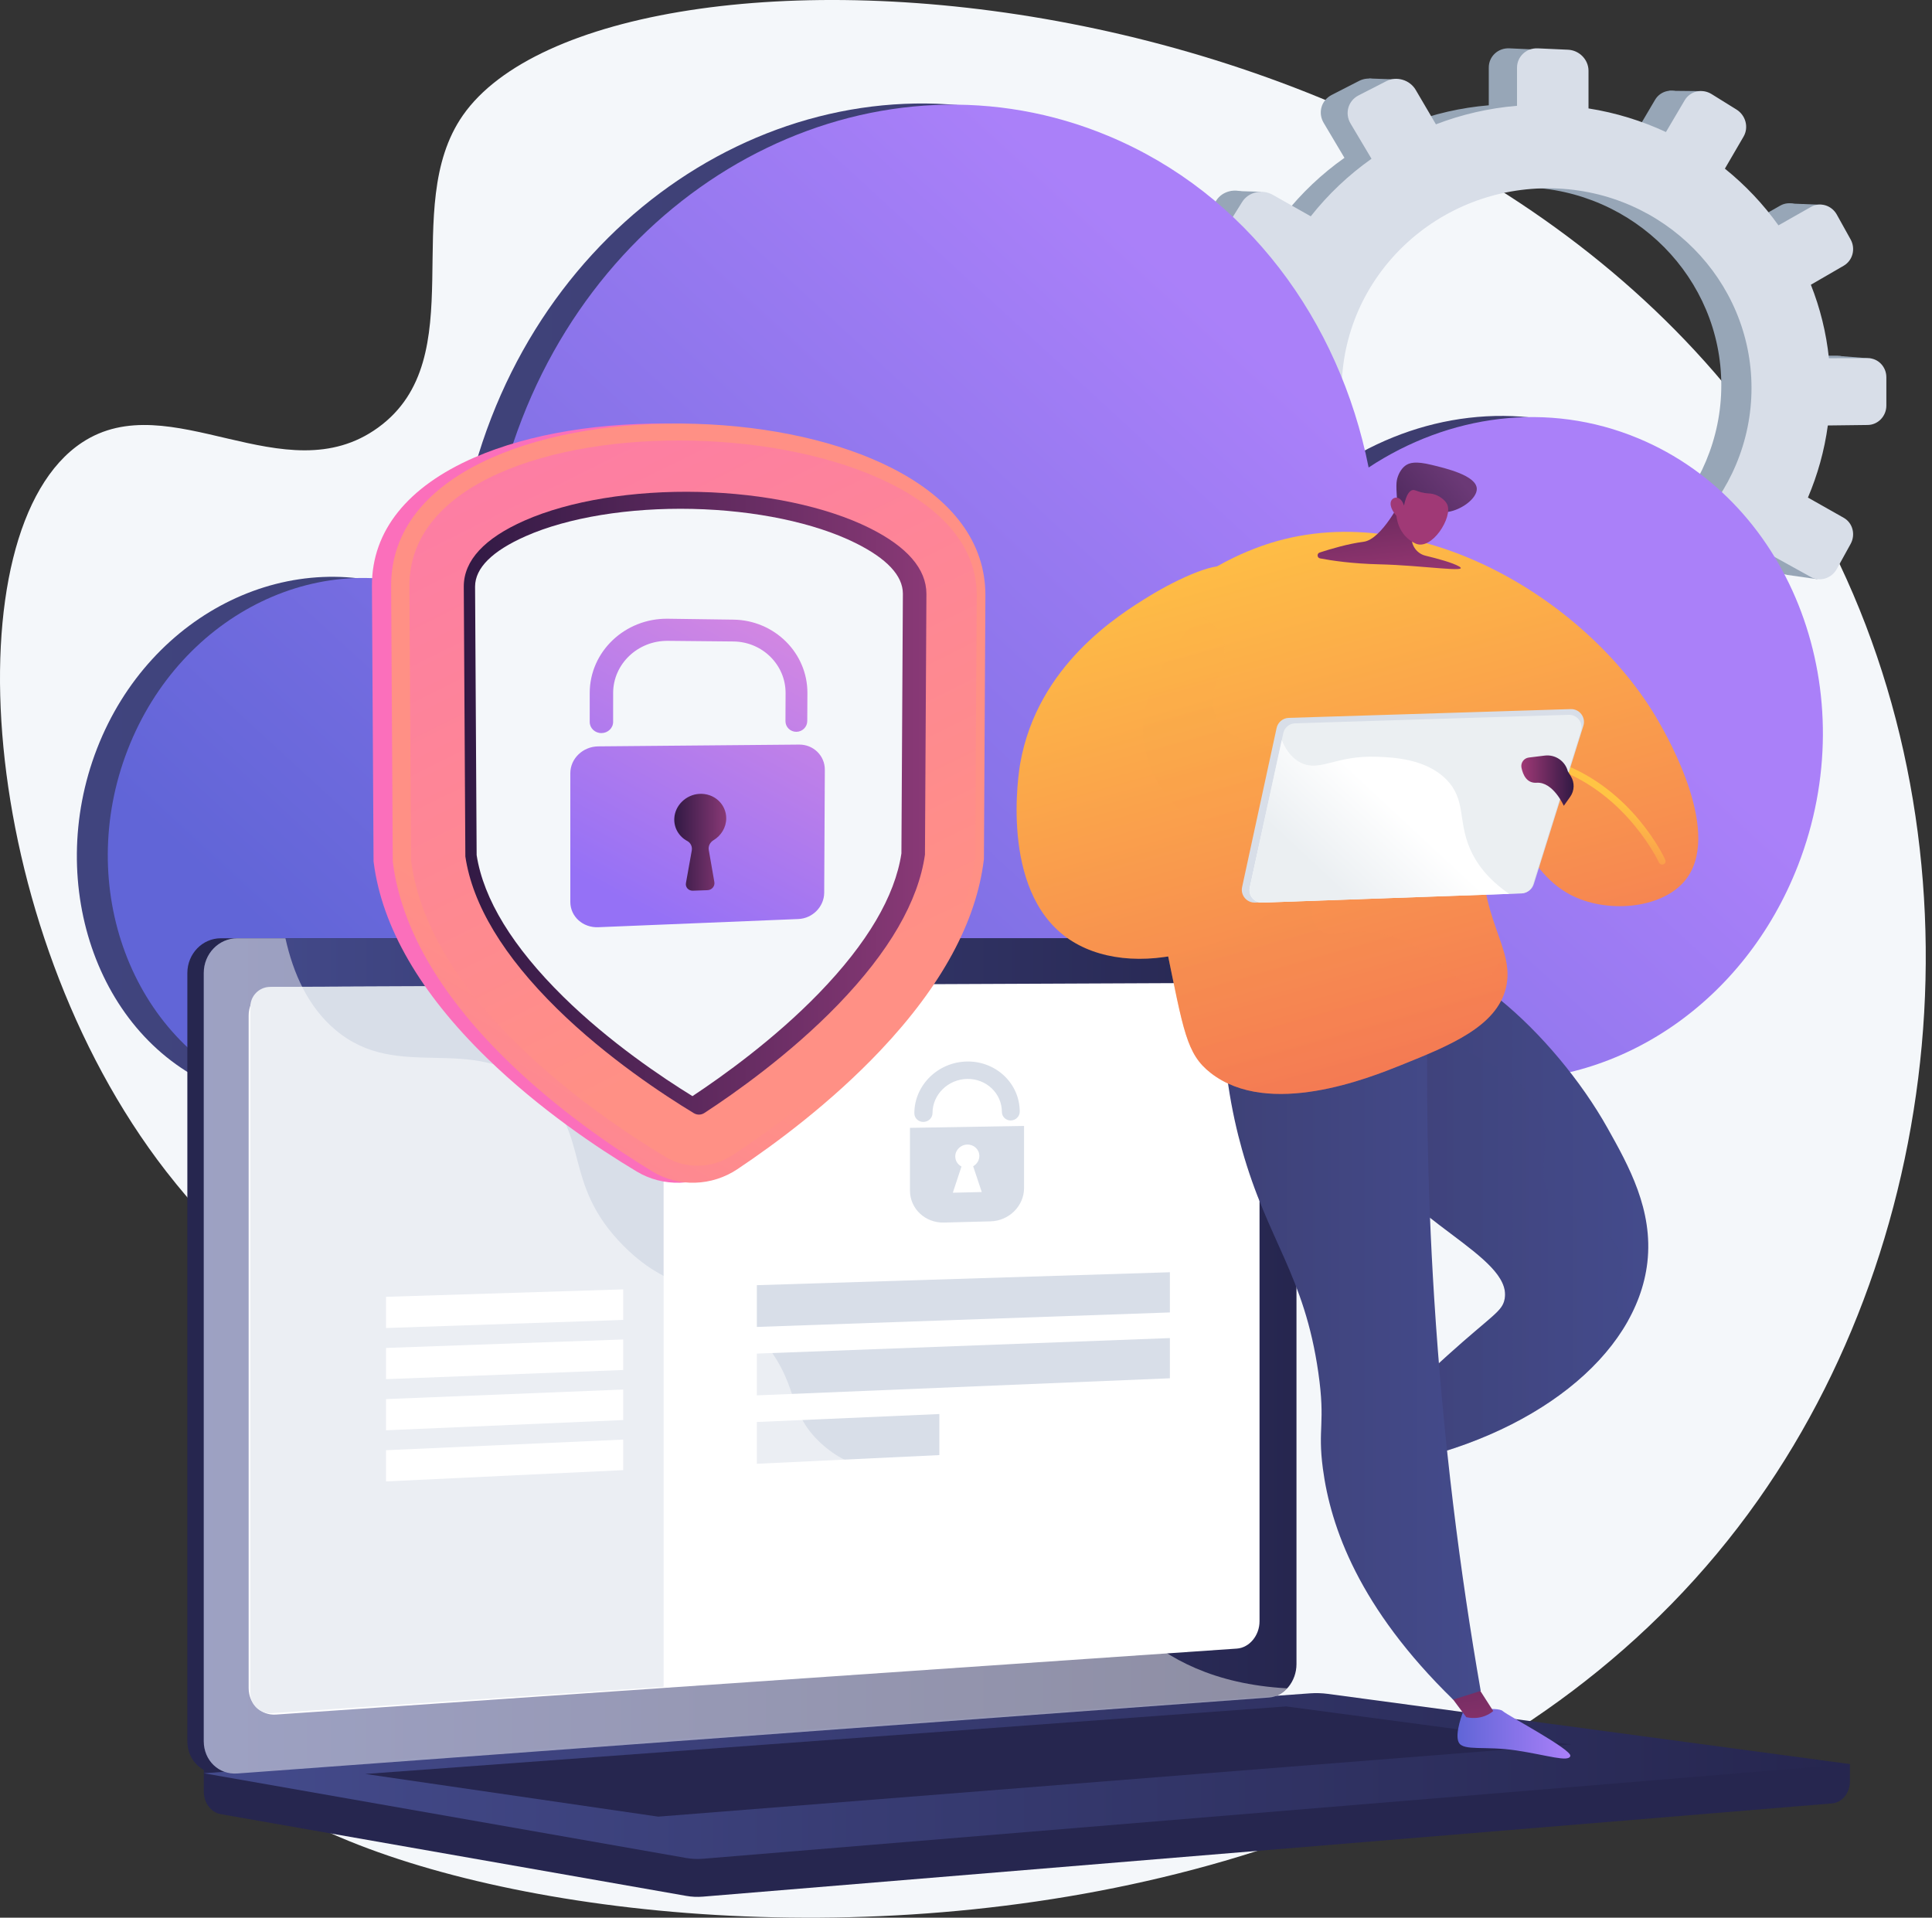 <svg width="272" height="270" viewBox="0 0 272 270" fill="none" xmlns="http://www.w3.org/2000/svg">
<rect x="0" y="0" width="272" height="270" fill="#333333" stroke="none"/>
<path d="M65.175 16.227C56.07 29.263 66.747 50.395 53.234 60.201C40.08 69.745 23.924 54.102 11.53 62.317C-6.857 74.504 -3.5 130.265 23.383 164.91C31.466 175.329 38.223 179.384 41.217 191.168C47.643 216.469 25.063 231.522 29.36 244.037C39.035 272.214 187.826 295.858 247.528 211.176C275.41 171.628 279.582 114.517 254.671 71.14C209.649 -7.243 85.606 -13.021 65.175 16.227Z" fill="#F4F7FA"/>
<path d="M258.575 50.074L253.144 50.084C252.771 46.498 251.91 43.055 250.626 39.819L255.218 37.157C256.472 36.429 256.901 34.788 256.177 33.488L254.248 30.02C253.521 28.713 251.906 28.231 250.636 28.949L246.103 31.523C243.993 28.566 241.475 25.899 238.622 23.607L241.229 19.126C241.976 17.842 241.534 16.149 240.237 15.343L236.765 13.191C235.452 12.376 233.768 12.762 233.008 14.056L230.395 18.491C227.037 16.925 223.408 15.799 219.58 15.193V9.936C219.58 8.383 218.302 7.07 216.724 6.998L212.499 6.805C210.9 6.733 209.6 7.945 209.6 9.51V14.826C205.653 15.153 201.851 16.041 198.274 17.413L195.454 12.608C194.626 11.197 192.785 10.65 191.341 11.39L187.476 13.372C186.015 14.122 185.514 15.884 186.359 17.305L189.28 22.221C186.081 24.481 183.221 27.19 180.801 30.259L175.515 27.268C174.015 26.42 172.092 26.859 171.221 28.254L168.895 31.975C168.018 33.38 168.538 35.201 170.055 36.04L175.524 39.066C174.008 42.557 172.983 46.304 172.537 50.218L165.977 50.228C164.212 50.231 162.774 51.571 162.774 53.218V57.6C162.774 59.248 164.212 60.568 165.977 60.545L172.711 60.46C173.281 64.282 174.404 67.924 175.999 71.301L170.055 74.674C168.538 75.536 168.018 77.363 168.895 78.755L171.221 82.443C172.092 83.825 174.015 84.238 175.515 83.37L181.528 79.882C183.932 82.725 186.726 85.221 189.824 87.297L186.359 93.176C185.514 94.611 186.015 96.366 187.476 97.093L191.341 99.019C192.785 99.74 194.626 99.167 195.454 97.742L198.893 91.837C202.29 93.035 205.883 93.795 209.6 94.057V100.64C209.6 102.209 210.9 103.402 212.499 103.307L216.724 103.054C218.302 102.959 219.58 101.626 219.58 100.074V93.563C223.189 92.947 226.621 91.866 229.818 90.395L233.008 95.76C233.771 97.041 235.455 97.404 236.765 96.569L240.237 94.368C241.534 93.543 241.979 91.847 241.229 90.572L238.134 85.296C240.905 83.102 243.374 80.563 245.474 77.76L250.639 80.619C251.906 81.32 253.521 80.819 254.251 79.499L256.181 76.001C256.904 74.691 256.475 73.056 255.221 72.346L250.226 69.519C251.579 66.345 252.525 62.969 253.004 59.451L258.578 59.382C260.016 59.366 261.175 58.151 261.175 56.67V52.733C261.172 51.27 260.009 50.071 258.575 50.074ZM214.618 82.473C198.553 83.069 185.108 70.6 185.108 54.604C185.108 38.607 198.553 25.965 214.618 26.358C230.139 26.735 242.336 39.213 242.336 54.24C242.336 69.264 230.136 81.896 214.618 82.473Z" fill="#97A6B7"/>
<path d="M196.64 11.184L192.771 11.05L191.438 14.518L196.64 11.184Z" fill="#97A6B7"/>
<path d="M234.986 12.783L239.444 12.829V16.117L234.986 12.783Z" fill="#97A6B7"/>
<path d="M251.979 28.651L256.423 28.831L255.313 31.32L251.979 28.651Z" fill="#97A6B7"/>
<path d="M258.958 50.12L263.448 50.477L261.981 52.655L258.958 50.12Z" fill="#97A6B7"/>
<path d="M251.49 80.924L255.846 81.546L256.38 77.99L251.49 80.924Z" fill="#97A6B7"/>
<path d="M234.823 96.969L238.733 97.68L239.045 94.791L234.823 96.969Z" fill="#97A6B7"/>
<path d="M215.263 103.903L211.752 103.281L214.775 98.793L215.263 103.903Z" fill="#97A6B7"/>
<path d="M196.24 100.127L192.149 99.282L195.307 95.46L196.24 100.127Z" fill="#97A6B7"/>
<path d="M173.261 26.873L177.526 27.007L175.839 30.119L173.261 26.873Z" fill="#97A6B7"/>
<path d="M164.769 60.342L168.683 60.922L168.371 57.722L164.769 60.342Z" fill="#97A6B7"/>
<path d="M173.17 83.77L176.995 84.392L177.307 81.857L173.17 83.77Z" fill="#97A6B7"/>
<path d="M262.96 50.428L257.488 50.438C257.111 46.822 256.24 43.35 254.946 40.091L259.574 37.409C260.838 36.675 261.27 35.021 260.543 33.711L258.598 30.213C257.864 28.893 256.236 28.408 254.956 29.135L250.384 31.729C248.255 28.749 245.716 26.06 242.841 23.747L245.471 19.231C246.224 17.934 245.779 16.231 244.468 15.419L240.971 13.247C239.647 12.425 237.951 12.815 237.181 14.118L234.544 18.589C231.158 17.014 227.499 15.874 223.641 15.265V9.965C223.641 8.403 222.354 7.077 220.762 7.001L216.501 6.808C214.89 6.736 213.576 7.958 213.576 9.536V14.895C209.597 15.225 205.765 16.119 202.159 17.505L199.316 12.661C198.481 11.236 196.624 10.686 195.166 11.433L191.269 13.431C189.795 14.187 189.29 15.966 190.142 17.397L193.09 22.352C189.864 24.632 186.981 27.36 184.538 30.455L179.209 27.439C177.699 26.584 175.76 27.026 174.879 28.434L172.538 32.188C171.653 33.603 172.177 35.44 173.707 36.285L179.222 39.338C177.693 42.859 176.661 46.635 176.209 50.582L169.593 50.591C167.811 50.595 166.364 51.944 166.364 53.605V58.023C166.364 59.684 167.811 61.013 169.593 60.99L176.383 60.905C176.956 64.76 178.089 68.428 179.697 71.835L173.704 75.238C172.174 76.106 171.65 77.95 172.534 79.351L174.876 83.072C175.754 84.467 177.693 84.88 179.206 84.005L185.268 80.491C187.692 83.357 190.509 85.872 193.633 87.969L190.139 93.897C189.287 95.341 189.792 97.113 191.265 97.847L195.163 99.789C196.62 100.516 198.477 99.936 199.313 98.502L202.778 92.547C206.201 93.756 209.823 94.519 213.573 94.784V101.423C213.573 103.005 214.883 104.207 216.498 104.112L220.759 103.857C222.351 103.762 223.638 102.416 223.638 100.853V94.286C227.277 93.664 230.739 92.577 233.961 91.096L237.178 96.507C237.947 97.801 239.644 98.164 240.967 97.323L244.465 95.102C245.775 94.27 246.221 92.56 245.467 91.276L242.346 85.957C245.14 83.747 247.629 81.189 249.745 78.359L254.953 81.241C256.23 81.949 257.861 81.441 258.595 80.111L260.54 76.587C261.27 75.267 260.838 73.616 259.571 72.902L254.533 70.053C255.896 66.853 256.852 63.45 257.334 59.903L262.954 59.834C264.402 59.815 265.574 58.593 265.574 57.099V53.133C265.581 51.63 264.408 50.424 262.96 50.428ZM218.64 83.088C202.441 83.688 188.884 71.121 188.884 54.993C188.884 38.866 202.441 26.122 218.64 26.518C234.289 26.898 246.588 39.478 246.588 54.627C246.588 69.775 234.289 82.509 218.64 83.088Z" fill="#D8DEE8"/>
<path d="M226.363 61.566C213.589 56.234 199.62 58.229 188.363 65.657C184.253 44.951 171.185 27.104 151.73 18.979C119.849 5.668 82.881 23.508 69.164 58.825C65.63 67.927 63.989 77.301 64.038 86.429C62.394 85.341 60.639 84.398 58.772 83.619C41.351 76.344 21.156 86.091 13.662 105.389C6.168 124.687 13.957 146.929 31.633 153.496C41.072 157.004 56.011 157.57 56.011 157.57C56.011 157.57 201.31 151.668 205.791 151.855C223.69 152.612 241.331 140.958 248.818 121.677C258.182 97.568 248.13 70.655 226.363 61.566Z" fill="url(#paint0_linear_4917_17315)"/>
<path d="M230.683 61.73C217.91 56.398 203.941 58.392 192.684 65.821C188.57 45.115 175.505 27.265 156.047 19.142C124.166 5.831 87.198 23.672 73.481 58.989C69.947 68.091 68.307 77.464 68.356 86.592C66.712 85.505 64.956 84.562 63.089 83.782C45.668 76.508 25.473 86.255 17.979 105.553C10.485 124.85 18.529 146.388 35.95 153.66C39.638 155.199 60.328 157.734 60.328 157.734C60.328 157.734 205.628 151.832 210.108 152.019C228.007 152.775 245.648 141.122 253.135 121.841C262.502 97.731 252.45 70.819 230.683 61.73Z" fill="url(#paint1_linear_4917_17315)"/>
<path d="M260.442 248.37L28.692 246.395V252.241C28.692 253.826 29.704 255.175 31.073 255.418L96.605 266.927C97.381 267.065 98.17 267.101 98.956 267.035L257.923 253.911C259.342 253.793 260.442 252.441 260.442 250.81V248.37Z" fill="#26264F"/>
<path d="M176.34 239.006L31.09 249.7C28.489 249.89 26.377 247.859 26.377 245.157V136.992C26.377 134.293 28.489 132.102 31.09 132.102H176.34C178.482 132.102 180.212 134.081 180.212 136.521V234.3C180.212 236.74 178.482 238.846 176.34 239.006Z" fill="#26264F"/>
<path d="M178.656 239.005L33.406 249.699C30.805 249.889 28.692 247.858 28.692 245.156V136.991C28.692 134.293 30.805 132.102 33.406 132.102H178.656C180.798 132.102 182.527 134.08 182.527 136.52V234.299C182.527 236.739 180.798 238.845 178.656 239.005Z" fill="url(#paint2_linear_4917_17315)"/>
<path d="M174.13 232.111L38.843 241.4C36.727 241.544 35.007 239.877 35.007 237.672V142.972C35.007 140.768 36.727 138.973 38.843 138.963L174.13 138.38C175.895 138.374 177.326 139.995 177.326 142.003V228.256C177.326 230.264 175.898 231.99 174.13 232.111Z" fill="white"/>
<path d="M111.16 135.06C111.16 136.065 110.413 136.881 109.49 136.884C108.566 136.887 107.816 136.072 107.816 135.066C107.816 134.057 108.566 133.242 109.49 133.242C110.413 133.242 111.16 134.054 111.16 135.06Z" fill="white"/>
<path d="M184.447 238.41L28.692 249.664L96.605 261.592C97.381 261.73 98.17 261.766 98.956 261.7L260.442 248.37L186.923 238.485C186.101 238.377 185.272 238.351 184.447 238.41Z" fill="url(#paint3_linear_4917_17315)"/>
<path d="M51.42 249.761L181.09 240.253L221.222 245.605L92.668 255.771L51.42 249.761Z" fill="#26264F"/>
<path d="M93.431 237.492L38.24 241.206C36.622 241.314 35.247 240.03 35.247 238.409V141.75C35.247 140.204 36.495 138.953 38.04 138.947L93.428 138.724V237.492H93.431Z" fill="#D8DEE8"/>
<path d="M164.703 184.783L106.555 186.824V180.945L164.703 179.124V184.783Z" fill="#D8DEE8"/>
<path d="M164.703 194.053L106.555 196.457V190.578L164.703 188.393V194.053Z" fill="#D8DEE8"/>
<path d="M87.739 185.838L54.348 186.978V182.582L87.739 181.534V185.838Z" fill="white"/>
<path d="M87.739 192.886L54.348 194.177V189.781L87.739 188.586V192.886Z" fill="white"/>
<path d="M87.739 199.935L54.348 201.376V196.981L87.739 195.635V199.935Z" fill="white"/>
<path d="M87.739 206.986L54.348 208.575V204.179L87.739 202.683V206.986Z" fill="white"/>
<path d="M132.249 204.867L106.555 206.089V200.21L132.249 199.086V204.867Z" fill="#D8DEE8"/>
<path d="M128.112 158.794V167.628C128.112 170.182 130.261 172.197 132.904 172.128L139.455 171.958C142.065 171.889 144.174 169.786 144.174 167.261V158.522L128.112 158.794ZM134.145 167.926L135.364 164.238C134.843 163.969 134.489 163.439 134.489 162.82C134.489 161.912 135.249 161.162 136.186 161.146C137.122 161.13 137.879 161.847 137.879 162.751C137.879 163.367 137.529 163.91 137.008 164.202L138.22 167.831L134.145 167.926Z" fill="#D8DEE8"/>
<path d="M142.31 157.753C141.616 157.766 141.053 157.225 141.053 156.551C141.053 153.953 138.875 151.87 136.186 151.906C133.49 151.942 131.286 154.094 131.286 156.708C131.286 157.386 130.716 157.949 130.009 157.959C129.301 157.972 128.728 157.428 128.728 156.747C128.728 152.771 132.082 149.499 136.182 149.453C140.263 149.407 143.565 152.574 143.565 156.511C143.568 157.183 143.005 157.739 142.31 157.753Z" fill="#D8DEE8"/>
<path opacity="0.48" d="M33.402 249.696L177.919 239.058L178.656 239.002C179.639 238.93 180.533 238.445 181.214 237.708C170.815 237.139 164.356 233.447 160.187 229.635C151.819 221.977 153.27 214.425 144.246 209.391C132.993 203.112 124.143 211.068 115.601 203.217C110.423 198.458 112.965 194.908 106.594 187.794C99.536 179.914 94.944 182.563 87.85 175.472C78.882 166.505 83.366 159.532 75.643 153.093C66.273 145.284 56.169 152.513 47.247 145.022C43.398 141.793 41.289 137.096 40.185 132.102H33.399C30.799 132.102 28.686 134.289 28.686 136.991V245.156C28.693 247.855 30.805 249.889 33.402 249.696Z" fill="white"/>
<path d="M95.73 166.52C93.575 166.582 91.472 166.038 89.651 164.948C84.103 161.62 75.905 156.128 68.526 148.938C59.166 139.814 53.788 130.538 52.612 121.433L52.592 121.289L52.363 82.428C52.363 74.748 57.374 68.515 66.777 64.418C74.549 61.034 84.847 59.357 95.727 59.672C106.48 59.983 116.433 62.203 123.796 65.898C132.551 70.293 137.146 76.47 137.146 83.79L136.936 120.925L136.92 121.063C135.845 129.785 130.897 138.798 122.152 147.916C115.136 155.227 107.21 161.024 101.767 164.614C99.969 165.796 97.882 166.458 95.73 166.52Z" fill="url(#paint4_linear_4917_17315)"/>
<path d="M97.862 166.518C95.737 166.581 93.66 166.037 91.862 164.946C86.386 161.619 78.296 156.126 71.018 148.937C61.782 139.812 56.476 130.537 55.313 121.431L55.294 121.287L55.068 82.427C55.068 74.746 60.01 68.513 69.292 64.416C76.96 61.033 87.123 59.356 97.859 59.67C108.471 59.981 118.29 62.202 125.558 65.896C134.198 70.292 138.731 76.469 138.731 83.789L138.524 120.924L138.508 121.061C137.447 129.783 132.563 138.797 123.933 147.915C117.013 155.225 109.188 161.023 103.817 164.612C102.048 165.795 99.984 166.456 97.862 166.518Z" fill="url(#paint5_linear_4917_17315)"/>
<path d="M57.639 82.453L57.865 121.117C60.41 140.844 83.595 156.817 93.693 162.886C96.585 164.625 100.283 164.521 103.155 162.631C113.043 156.126 134.958 139.747 137.3 120.776L137.509 83.747C137.509 56.277 57.639 53.765 57.639 82.453Z" fill="url(#paint6_linear_4917_17315)"/>
<path d="M98.436 156.929C98.249 156.932 97.971 156.902 97.689 156.732C93.533 154.213 85.472 148.94 78.46 142.052C70.888 134.614 66.519 127.379 65.516 120.587L65.293 82.561C65.303 78.912 68.192 75.791 73.852 73.292C80.173 70.501 89.147 69.037 98.436 69.26C107.632 69.48 116.345 71.33 122.381 74.324C127.72 76.973 130.422 80.098 130.428 83.619L130.222 120.328C129.288 126.901 125.188 133.989 117.989 141.437C111.222 148.442 103.316 153.994 99.182 156.693C98.901 156.879 98.622 156.925 98.436 156.929Z" fill="url(#paint7_linear_4917_17315)"/>
<path d="M97.489 154.328C93.29 151.74 85.823 146.749 79.308 140.336C72.191 133.33 68.071 126.609 67.105 120.39L66.885 82.584C66.892 79.977 69.289 77.582 73.993 75.499C79.98 72.85 88.558 71.451 97.489 71.651C106.336 71.851 114.671 73.596 120.403 76.433C124.854 78.634 127.107 81.038 127.114 83.583L126.907 120.157C126 126.19 122.112 132.79 115.319 139.809C109.008 146.326 101.668 151.567 97.489 154.328Z" fill="#F4F7FA"/>
<path d="M112.513 104.832L84.237 105.084C82.063 105.104 80.294 106.797 80.294 108.867V126.983C80.294 129.039 82.059 130.635 84.224 130.546L112.398 129.393C114.402 129.311 116.027 127.651 116.037 125.686L116.125 108.379C116.138 106.404 114.524 104.816 112.513 104.832Z" fill="url(#paint8_linear_4917_17315)"/>
<path d="M102.245 115.222C102.251 113.22 100.535 111.639 98.436 111.773C96.578 111.891 95.039 113.391 94.934 115.189C94.852 116.584 95.609 117.793 96.759 118.408C97.247 118.671 97.489 119.217 97.391 119.755L96.572 124.33C96.467 124.913 96.929 125.424 97.538 125.404L99.608 125.332C100.214 125.313 100.672 124.769 100.574 124.196L99.785 119.663C99.69 119.122 99.968 118.585 100.46 118.291C101.524 117.649 102.238 116.506 102.245 115.222Z" fill="url(#paint9_linear_4917_17315)"/>
<path d="M112.116 103.034C111.268 103.041 110.58 102.366 110.583 101.528L110.6 97.581C110.616 93.618 107.341 90.356 103.257 90.316L94.027 90.225C89.802 90.182 86.327 93.477 86.323 97.568L86.32 101.639C86.32 102.504 85.583 103.208 84.676 103.214C83.766 103.221 83.025 102.523 83.025 101.652V97.564C83.029 91.722 88.004 87.028 94.033 87.113L103.266 87.241C109.067 87.323 113.701 91.964 113.672 97.581L113.652 101.511C113.652 102.35 112.961 103.031 112.116 103.034Z" fill="url(#paint10_linear_4917_17315)"/>
<path d="M195.71 135.479C203.561 131.643 218.873 145.53 226.324 158.834C229.294 164.134 232.779 170.36 231.924 177.756C230.408 190.873 215.856 202.379 195.831 206.217C195.268 204.203 194.705 202.189 194.141 200.178C196.332 197.898 199.604 194.603 203.79 190.834C210.219 185.04 211.539 184.653 211.847 182.822C212.856 176.829 197.446 171.814 191.966 161.278C187.253 152.218 189.677 138.423 195.71 135.479Z" fill="url(#paint11_linear_4917_17315)"/>
<path d="M206.024 240.902C206.024 240.902 204.733 244.082 205.375 245.327C206.017 246.571 209.109 245.785 213.469 246.45C217.828 247.115 220.838 248.137 221.08 247.233C221.323 246.329 212.286 241.56 211.562 240.902C210.842 240.24 206.024 240.902 206.024 240.902Z" fill="url(#paint12_linear_4917_17315)"/>
<path d="M207.177 236.146L210.226 240.899C210.226 240.899 208.821 242.284 206.434 241.77L203.08 237.266L207.177 236.146Z" fill="url(#paint13_linear_4917_17315)"/>
<path opacity="0.3" d="M191.967 161.274C187.253 152.215 189.68 138.423 195.71 135.479C197.292 134.706 199.179 134.663 201.242 135.181C200.158 138.315 200.371 140.581 200.908 142.19C203.299 149.353 213.629 148.537 216.855 156.686C218.896 161.838 215.65 164.396 218.545 168.526C221.545 172.807 226.452 172.089 227.968 176.259C229.098 179.367 226.871 181.132 227.726 183.749C227.965 184.479 228.433 185.21 229.226 185.907C223.92 195.452 211.569 203.204 195.831 206.221C195.268 204.206 194.705 202.192 194.141 200.181C196.332 197.901 199.604 194.607 203.79 190.837C210.219 185.043 211.539 184.656 211.847 182.825C212.856 176.829 197.446 171.814 191.967 161.274Z" fill="url(#paint14_linear_4917_17315)"/>
<path d="M201.065 138.322C200.725 152.052 200.915 166.895 201.91 182.698C203.181 202.877 205.559 221.411 208.464 238.066C207.174 238.475 205.88 238.888 204.59 239.297C191.305 226.357 187.332 214.972 186.245 206.781C185.475 200.994 186.641 200.496 185.603 193.251C183.625 179.452 178.47 174.729 174.847 161.812C173.488 156.964 171.975 149.641 172.07 140.094C181.735 139.504 191.4 138.911 201.065 138.322Z" fill="url(#paint15_linear_4917_17315)"/>
<path d="M210.58 113.731C210.338 113.787 209.293 114.134 208.877 118.51C207.878 129.056 213.37 133.327 212.018 139.049C210.721 144.538 204.098 147.204 197.286 149.946C192.733 151.776 178.65 157.446 170.458 151.072C167.013 148.39 166.633 145.151 164.176 133.248C157.927 103.008 155.507 100.411 158.137 93.864C162.65 82.623 174.732 77.966 176.743 77.193C198.18 68.933 223.491 84.113 233.494 101.554C234.81 103.85 242.677 117.563 237.149 124.068C233.805 128.005 226.121 128.64 221.051 125.954C214.278 122.368 212.84 113.214 210.58 113.731Z" fill="url(#paint16_linear_4917_17315)"/>
<path d="M234.008 121.73C234.073 121.73 234.142 121.717 234.208 121.688C234.45 121.576 234.558 121.291 234.447 121.049C234.263 120.646 229.838 111.151 219.613 107.404C219.361 107.312 219.086 107.44 218.994 107.692C218.902 107.941 219.03 108.22 219.282 108.311C229.118 111.917 233.523 121.357 233.569 121.452C233.651 121.625 233.824 121.73 234.008 121.73Z" fill="url(#paint17_linear_4917_17315)"/>
<path opacity="0.3" d="M172.151 89.996C173.504 93.677 169.446 96.871 171.185 100.87C173.677 106.601 183.588 103.66 187.132 109.326C191.331 116.044 181.715 127.062 185.681 130.832C187.489 132.551 189.579 130.35 194.862 131.556C202.388 133.275 204.651 139.223 208.153 138.322C209.253 138.037 210.589 137.038 211.713 133.963C212.201 135.669 212.437 137.29 212.021 139.049C210.724 144.539 204.101 147.205 197.289 149.946C192.736 151.777 178.653 157.446 170.461 151.073C167.016 148.39 166.636 145.151 164.179 133.249C157.93 103.009 155.51 100.411 158.14 93.864C159.571 90.294 161.769 87.392 164.163 85.064C169.325 86.2 171.444 88.067 172.151 89.996Z" fill="url(#paint18_linear_4917_17315)"/>
<path d="M185.108 113.103C184.529 113.631 178.666 118.796 171.611 117.03C165.467 115.494 161.697 109.52 161.035 104.496C159.463 92.544 175.037 82.509 173.118 80.092C171.975 78.651 165.843 81.442 161.762 83.957C157.524 86.57 146.074 93.629 143.634 107.48C143.427 108.655 140.735 125.172 150.161 131.992C158.877 138.296 175.954 134.867 187.516 119.952C186.713 117.669 185.911 115.386 185.108 113.103Z" fill="url(#paint19_linear_4917_17315)"/>
<path d="M222.918 102.182L215.935 124.487C215.706 125.217 215.041 125.725 214.274 125.751L176.701 127.078C175.522 127.12 174.621 126.039 174.873 124.89L179.73 102.494C179.907 101.685 180.611 101.098 181.44 101.072L221.136 99.837C222.381 99.798 223.288 100.997 222.918 102.182Z" fill="#D8DEE8"/>
<path d="M222.583 102.917L215.807 124.563C215.584 125.273 214.939 125.765 214.195 125.791L177.729 127.078C176.586 127.117 175.711 126.072 175.954 124.956L180.67 103.221C180.84 102.435 181.525 101.865 182.327 101.839L220.854 100.64C222.059 100.604 222.944 101.767 222.583 102.917Z" fill="url(#paint20_linear_4917_17315)"/>
<path d="M175.954 124.956L180.454 104.21C181.217 106.015 182.203 106.929 183.146 107.394C185.861 108.733 187.974 106.319 193.899 106.549C196.165 106.637 200.796 106.817 203.685 109.811C206.397 112.628 205.244 115.516 206.947 119.476C207.805 121.474 209.4 123.74 212.476 125.853L177.732 127.081C176.586 127.121 175.711 126.072 175.954 124.956Z" fill="url(#paint21_linear_4917_17315)"/>
<path d="M198.838 75.041C198.439 76.443 199.284 77.9 200.699 78.241C202.415 78.653 204.504 79.227 205.408 79.744C207.066 80.694 200.361 79.597 194.191 79.453C190.339 79.361 187.463 78.928 185.845 78.617C185.41 78.532 185.377 77.926 185.796 77.789C187.339 77.288 189.844 76.547 191.96 76.282C194.584 75.951 197.394 70.167 197.394 70.167L199.641 72.208L198.838 75.041Z" fill="url(#paint22_linear_4917_17315)"/>
<path d="M221.156 109.29L220.73 108.593C220.353 107.145 218.961 106.198 217.477 106.382L215.237 106.657C214.536 106.742 214.061 107.41 214.206 108.101C214.415 109.1 214.949 110.299 216.328 110.204C218.666 110.047 220.16 113.453 220.16 113.453L221.057 112.189C221.67 111.334 221.709 110.191 221.156 109.29Z" fill="url(#paint23_linear_4917_17315)"/>
<path d="M203.846 72.074C205.785 71.785 207.953 70.158 207.914 68.811C207.855 66.961 203.627 65.949 201.491 65.438C199.349 64.924 198.442 65.11 197.826 65.579C197.201 66.057 196.788 66.909 196.654 67.645C196.582 68.045 196.575 68.599 196.644 69.699C196.706 70.675 196.686 70.632 196.713 70.921C196.775 71.612 196.961 72.83 197.636 74.52C197.918 74.212 198.291 73.842 198.76 73.482C198.94 73.341 199.657 72.801 200.469 72.473C201.871 71.91 202.67 72.25 203.846 72.074Z" fill="url(#paint24_linear_4917_17315)"/>
<path d="M196.608 72.636C196.608 72.636 196.732 75.335 199.277 76.521C201.553 77.582 204.576 72.826 203.745 71.012C203.466 70.406 202.608 69.748 201.727 69.545C201.206 69.424 200.951 69.528 200.106 69.315C199.326 69.119 199.176 68.936 198.874 68.998C198.498 69.073 198.016 69.502 197.659 71.179C197.473 70.524 197.057 70.085 196.608 70.059C196.536 70.056 196.329 70.075 196.159 70.183C195.543 70.576 195.665 71.579 196.608 72.636Z" fill="url(#paint25_linear_4917_17315)"/>
<defs>
<linearGradient id="paint0_linear_4917_17315" x1="10.818" y1="83.271" x2="252.321" y2="83.271" gradientUnits="userSpaceOnUse">
<stop stop-color="#40447E"/>
<stop offset="0.996" stop-color="#3C3B6B"/>
</linearGradient>
<linearGradient id="paint1_linear_4917_17315" x1="186.59" y1="58.297" x2="81.485" y2="172.544" gradientUnits="userSpaceOnUse">
<stop stop-color="#AA80F9"/>
<stop offset="0.996" stop-color="#6165D7"/>
</linearGradient>
<linearGradient id="paint2_linear_4917_17315" x1="28.691" y1="190.905" x2="182.529" y2="190.905" gradientUnits="userSpaceOnUse">
<stop stop-color="#444B8C"/>
<stop offset="0.996" stop-color="#26264F"/>
</linearGradient>
<linearGradient id="paint3_linear_4917_17315" x1="28.691" y1="250.057" x2="260.441" y2="250.057" gradientUnits="userSpaceOnUse">
<stop stop-color="#444B8C"/>
<stop offset="0.996" stop-color="#26264F"/>
</linearGradient>
<linearGradient id="paint4_linear_4917_17315" x1="144.488" y1="56.695" x2="120.052" y2="80.183" gradientUnits="userSpaceOnUse">
<stop stop-color="#FF9085"/>
<stop offset="1" stop-color="#FB6FBB"/>
</linearGradient>
<linearGradient id="paint5_linear_4917_17315" x1="77.844" y1="134.006" x2="36.095" y2="203.587" gradientUnits="userSpaceOnUse">
<stop stop-color="#FF9085"/>
<stop offset="1" stop-color="#FB6FBB"/>
</linearGradient>
<linearGradient id="paint6_linear_4917_17315" x1="115.905" y1="139.398" x2="48.444" y2="3.748" gradientUnits="userSpaceOnUse">
<stop stop-color="#FF9085"/>
<stop offset="1" stop-color="#FB6FBB"/>
</linearGradient>
<linearGradient id="paint7_linear_4917_17315" x1="65.294" y1="113.083" x2="130.431" y2="113.083" gradientUnits="userSpaceOnUse">
<stop stop-color="#311944"/>
<stop offset="1" stop-color="#893976"/>
</linearGradient>
<linearGradient id="paint8_linear_4917_17315" x1="118.61" y1="79.475" x2="91.82" y2="128.996" gradientUnits="userSpaceOnUse">
<stop offset="0.004" stop-color="#E38DDD"/>
<stop offset="1" stop-color="#9571F6"/>
</linearGradient>
<linearGradient id="paint9_linear_4917_17315" x1="94.929" y1="118.583" x2="102.243" y2="118.583" gradientUnits="userSpaceOnUse">
<stop stop-color="#311944"/>
<stop offset="1" stop-color="#893976"/>
</linearGradient>
<linearGradient id="paint10_linear_4917_17315" x1="110.869" y1="75.288" x2="84.079" y2="124.808" gradientUnits="userSpaceOnUse">
<stop offset="0.004" stop-color="#E38DDD"/>
<stop offset="1" stop-color="#9571F6"/>
</linearGradient>
<linearGradient id="paint11_linear_4917_17315" x1="232.056" y1="170.525" x2="189.486" y2="170.525" gradientUnits="userSpaceOnUse">
<stop stop-color="#444B8C"/>
<stop offset="0.996" stop-color="#3E4177"/>
</linearGradient>
<linearGradient id="paint12_linear_4917_17315" x1="221.086" y1="244.099" x2="205.197" y2="244.099" gradientUnits="userSpaceOnUse">
<stop stop-color="#AA80F9"/>
<stop offset="0.996" stop-color="#6165D7"/>
</linearGradient>
<linearGradient id="paint13_linear_4917_17315" x1="203.008" y1="216.255" x2="208.565" y2="251.049" gradientUnits="userSpaceOnUse">
<stop stop-color="#311944"/>
<stop offset="1" stop-color="#A03976"/>
</linearGradient>
<linearGradient id="paint14_linear_4917_17315" x1="232.056" y1="170.528" x2="189.486" y2="170.528" gradientUnits="userSpaceOnUse">
<stop stop-color="#444B8C"/>
<stop offset="0.996" stop-color="#3E4177"/>
</linearGradient>
<linearGradient id="paint15_linear_4917_17315" x1="208.467" y1="188.81" x2="172.067" y2="188.81" gradientUnits="userSpaceOnUse">
<stop stop-color="#444B8C"/>
<stop offset="0.996" stop-color="#3E4177"/>
</linearGradient>
<linearGradient id="paint16_linear_4917_17315" x1="184.998" y1="66.38" x2="211.416" y2="160.454" gradientUnits="userSpaceOnUse">
<stop stop-color="#FFC444"/>
<stop offset="0.996" stop-color="#F36F56"/>
</linearGradient>
<linearGradient id="paint17_linear_4917_17315" x1="227.379" y1="112.442" x2="222.788" y2="127.342" gradientUnits="userSpaceOnUse">
<stop stop-color="#FFC444"/>
<stop offset="0.996" stop-color="#F36F56"/>
</linearGradient>
<linearGradient id="paint18_linear_4917_17315" x1="169.899" y1="70.62" x2="196.317" y2="164.695" gradientUnits="userSpaceOnUse">
<stop stop-color="#FFC444"/>
<stop offset="0.996" stop-color="#F36F56"/>
</linearGradient>
<linearGradient id="paint19_linear_4917_17315" x1="152.948" y1="75.381" x2="179.366" y2="169.455" gradientUnits="userSpaceOnUse">
<stop stop-color="#FFC444"/>
<stop offset="0.996" stop-color="#F36F56"/>
</linearGradient>
<linearGradient id="paint20_linear_4917_17315" x1="203.838" y1="103.754" x2="187.89" y2="132.508" gradientUnits="userSpaceOnUse">
<stop offset="0.494" stop-color="#EBEFF2"/>
<stop offset="1" stop-color="white"/>
</linearGradient>
<linearGradient id="paint21_linear_4917_17315" x1="178.488" y1="134.334" x2="197.013" y2="114.44" gradientUnits="userSpaceOnUse">
<stop offset="0.494" stop-color="#EBEFF2"/>
<stop offset="1" stop-color="white"/>
</linearGradient>
<linearGradient id="paint22_linear_4917_17315" x1="193.087" y1="57.818" x2="196.148" y2="83.914" gradientUnits="userSpaceOnUse">
<stop stop-color="#311944"/>
<stop offset="1" stop-color="#A03976"/>
</linearGradient>
<linearGradient id="paint23_linear_4917_17315" x1="221.544" y1="109.91" x2="214.179" y2="109.91" gradientUnits="userSpaceOnUse">
<stop stop-color="#311944"/>
<stop offset="1" stop-color="#A03976"/>
</linearGradient>
<linearGradient id="paint24_linear_4917_17315" x1="189.553" y1="78.85" x2="204.535" y2="66.27" gradientUnits="userSpaceOnUse">
<stop stop-color="#311944"/>
<stop offset="1" stop-color="#6B3976"/>
</linearGradient>
<linearGradient id="paint25_linear_4917_17315" x1="195.854" y1="61.345" x2="198.754" y2="68.594" gradientUnits="userSpaceOnUse">
<stop stop-color="#311944"/>
<stop offset="1" stop-color="#A03976"/>
</linearGradient>
</defs>
</svg>
